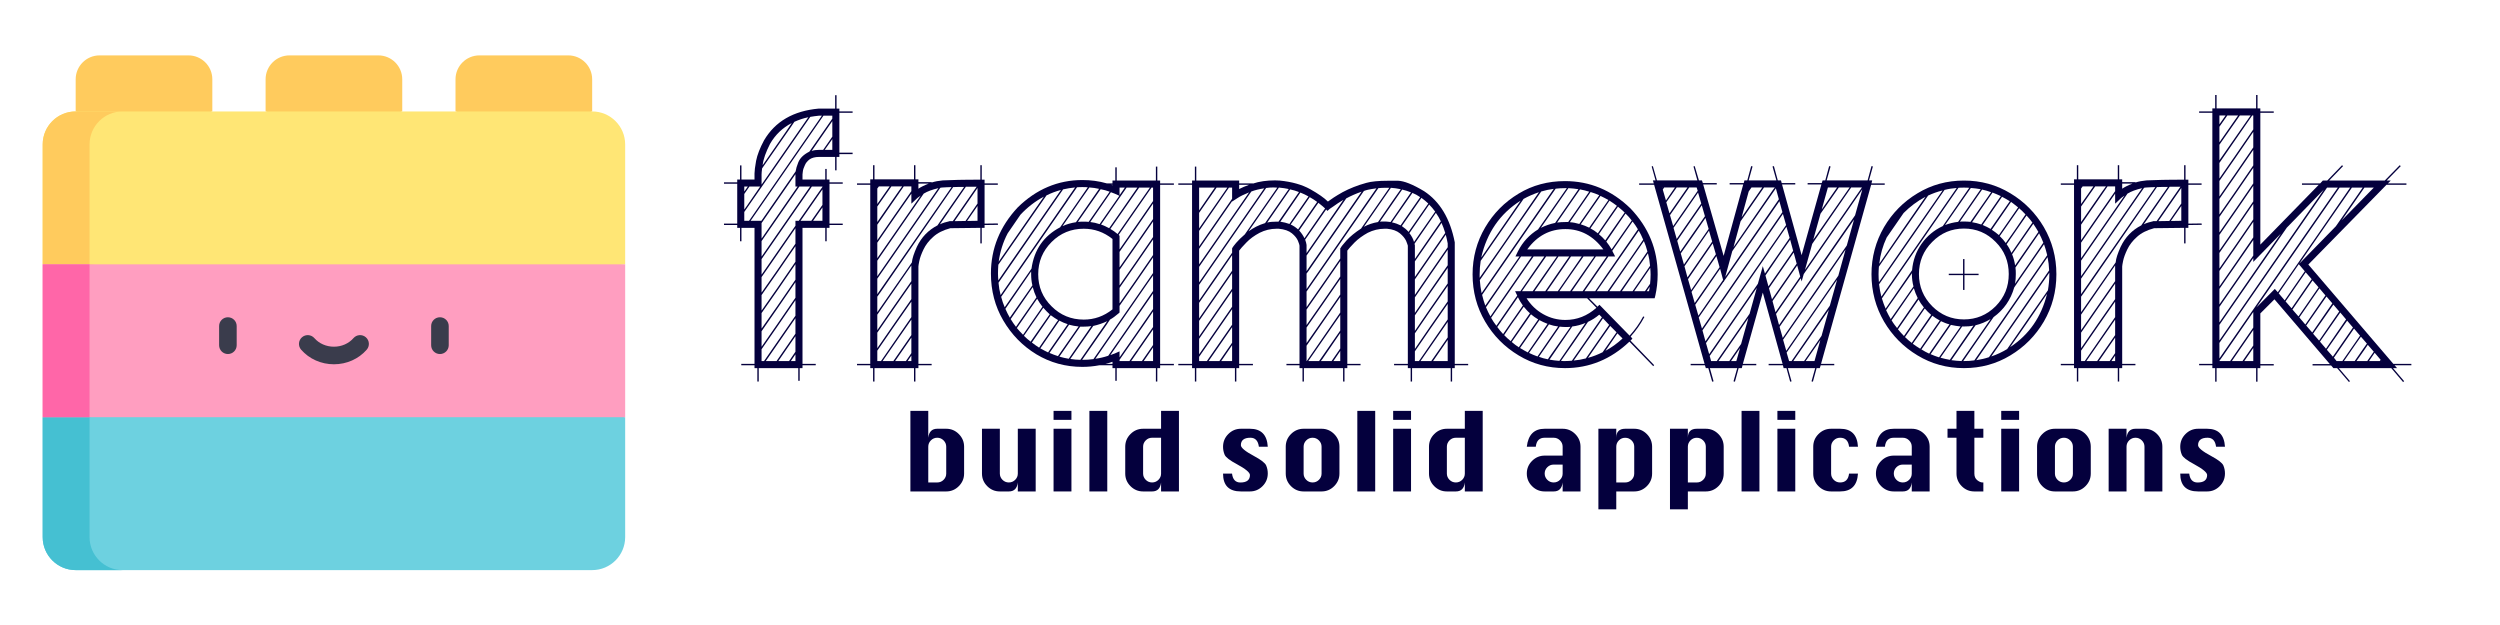 <?xml version="1.0" encoding="UTF-8" standalone="no"?>
<!DOCTYPE svg PUBLIC "-//W3C//DTD SVG 1.1//EN" "http://www.w3.org/Graphics/SVG/1.1/DTD/svg11.dtd">
<svg width="100%" height="100%" viewBox="0 0 512 128" version="1.1" xmlns="http://www.w3.org/2000/svg" xmlns:xlink="http://www.w3.org/1999/xlink" xml:space="preserve" xmlns:serif="http://www.serif.com/" style="fill-rule:evenodd;clip-rule:evenodd;stroke-linejoin:round;stroke-miterlimit:2;">
    <g transform="matrix(0.233,0,0,0.233,68.387,64)">
        <g transform="matrix(1,0,0,1,-256,-256)">
            <clipPath id="_clip1">
                <rect x="0" y="0" width="512" height="512"/>
            </clipPath>
            <g clip-path="url(#_clip1)">
                <g>
                    <path d="M128.094,30L50.047,30C38.43,30 29.012,39.418 29.012,51.035L29.012,79.273L89.07,98.859L149.125,79.273L149.125,51.035C149.129,39.418 139.711,30 128.094,30Z" style="fill:rgb(255,203,93);fill-rule:nonzero;"/>
                    <path d="M383.906,30L461.953,30C473.57,30 482.988,39.418 482.988,51.035L482.988,79.273L422.93,98.859L362.871,79.27L362.871,51.035C362.871,39.418 372.289,30 383.906,30Z" style="fill:rgb(255,203,93);fill-rule:nonzero;"/>
                    <path d="M295.023,30L216.977,30C205.359,30 195.941,39.418 195.941,51.035L195.941,79.273L256,98.859L316.055,79.27L316.055,51.035C316.055,39.418 306.641,30 295.023,30Z" style="fill:rgb(255,203,93);fill-rule:nonzero;"/>
                </g>
                <path d="M482.988,79.27L29.012,79.27C12.988,79.27 -0,92.262 -0,108.285L-0,213.656L256,249.195L512,213.656L512,108.285C512,92.262 499.012,79.27 482.988,79.27Z" style="fill:rgb(255,230,117);fill-rule:nonzero;"/>
                <path d="M41.207,213.656L41.207,108.285C41.207,92.262 54.195,79.27 70.219,79.27L29.012,79.27C12.988,79.27 0,92.262 0,108.285L0,213.656L256,249.195L276.605,246.336L41.207,213.656Z" style="fill:rgb(255,203,93);fill-rule:nonzero;"/>
                <path d="M256,318.055L0,348.043L0,453.414C0,469.437 12.988,482.43 29.012,482.43L482.988,482.43C499.012,482.43 512,469.437 512,453.414L512,348.043L256,318.055Z" style="fill:rgb(109,209,224);fill-rule:nonzero;"/>
                <path d="M41.207,453.414L41.207,348.043L276.605,320.469L256,318.055L-0,348.043L-0,453.414C-0,469.437 12.988,482.43 29.012,482.43L70.219,482.43C54.195,482.43 41.207,469.437 41.207,453.414Z" style="fill:rgb(69,192,210);fill-rule:nonzero;"/>
                <rect x="0" y="213.656" width="512" height="134.387" style="fill:rgb(255,158,192);fill-rule:nonzero;"/>
                <rect x="0" y="213.656" width="41.207" height="134.387" style="fill:rgb(255,102,168);fill-rule:nonzero;"/>
                <path d="M162.809,292.508C158.543,292.508 155.082,289.047 155.082,284.781L155.082,267.914C155.082,263.648 158.543,260.188 162.809,260.188C167.078,260.188 170.535,263.648 170.535,267.914L170.535,284.781C170.535,289.047 167.078,292.508 162.809,292.508Z" style="fill:rgb(58,60,76);fill-rule:nonzero;"/>
                <path d="M349.191,292.508C344.922,292.508 341.465,289.047 341.465,284.781L341.465,267.914C341.465,263.648 344.922,260.188 349.191,260.188C353.457,260.188 356.918,263.648 356.918,267.914L356.918,284.781C356.918,289.047 353.457,292.508 349.191,292.508Z" style="fill:rgb(58,60,76);fill-rule:nonzero;"/>
                <path d="M256,301.512C244.809,301.512 234.301,296.84 227.184,288.691C224.371,285.48 224.699,280.598 227.914,277.789C231.129,274.98 236.004,275.309 238.816,278.523C243,283.309 249.266,286.059 256,286.059C262.734,286.059 268.996,283.313 273.184,278.523C275.992,275.309 280.875,274.98 284.086,277.789C287.301,280.598 287.629,285.48 284.816,288.691C277.699,296.84 267.195,301.512 256,301.512Z" style="fill:rgb(58,60,76);fill-rule:nonzero;"/>
            </g>
        </g>
    </g>
    <g transform="matrix(1,0,0,1,-14.07,29.669)">
        <path d="M188.684,-6.564L188.684,-6.853L185.974,-6.853L185.974,-7.431L185.396,-7.431L185.396,-10.177L185.107,-10.177L185.107,-7.431L181.746,-7.431C176.543,-6.961 172.821,-4.793 170.545,-0.927C169.714,0.627 169.172,2 168.919,3.265C168.702,4.493 168.594,5.36 168.594,5.866L168.594,7.095L165.92,7.095L165.92,4.204L165.631,4.204L165.631,7.095L165.053,7.095L165.053,7.673L162.343,7.673L162.343,7.962L165.053,7.962L165.053,16.128L162.343,16.128L162.343,16.417L165.053,16.417L165.053,16.995L165.631,16.995L165.631,19.741L165.92,19.741L165.92,16.995L168.594,16.995L168.594,44.853L165.884,44.853L165.884,45.142L168.594,45.142L168.594,45.721L169.172,45.721L169.172,48.467L169.461,48.467L169.461,45.721L177.555,45.721L177.555,48.322L177.844,48.322L177.844,45.721L178.422,45.721L178.422,45.142L181.132,45.142L181.132,44.853L178.422,44.853L178.422,16.995L183.083,16.995L183.083,19.741L183.372,19.741L183.372,16.995L183.95,16.995L183.95,16.417L186.66,16.417L186.66,16.128L183.95,16.128L183.95,7.962L186.66,7.962L186.66,7.673L183.95,7.673L183.95,7.095L183.372,7.095L183.372,4.927L183.083,4.927L183.083,7.095L178.422,7.095L178.422,6.047C178.422,6.011 178.458,5.794 178.494,5.433C178.53,5.071 178.675,4.674 178.892,4.204C179.072,3.734 179.398,3.337 179.867,2.975C180.337,2.65 180.987,2.47 181.818,2.47L185.107,2.47L185.107,5.216L185.396,5.216L185.396,2.47L185.974,2.47L185.974,1.892L188.684,1.892L188.684,1.602L185.974,1.602L185.974,-6.564L188.684,-6.564ZM171.774,-0.204C172.858,-2.083 174.339,-3.492 176.218,-4.468L175.025,-2.697L170.256,4.168C170.4,2.903 170.942,1.422 171.774,-0.204ZM170.039,6.047C170.039,5.794 170.075,5.396 170.148,4.818L175.857,-3.384L176.76,-4.721C177.627,-5.118 178.566,-5.443 179.614,-5.66L170.039,8.142L170.039,6.047ZM166.498,8.54L167.221,8.54L166.968,8.901L166.498,9.552L166.498,8.54ZM166.498,10.058L167.546,8.54L169.75,8.54L166.968,12.587L166.498,13.237L166.498,10.058ZM166.498,15.55L166.498,13.743L180.012,-5.733C180.59,-5.841 181.204,-5.913 181.855,-5.985L182.397,-5.985L167.474,15.55L166.498,15.55ZM176.977,44.275L176.037,44.275L176.977,42.902L176.977,44.275ZM176.977,42.36L175.676,44.275L173.472,44.275L176.977,39.181L176.977,42.36ZM176.977,38.675L173.11,44.275L170.906,44.275L176.977,35.495L176.977,38.675ZM176.977,34.989L170.545,44.275L170.039,44.275L170.039,41.854L173.327,37.121L176.977,31.809L176.977,34.989ZM176.977,31.304L173.327,36.615L170.039,41.349L170.039,38.169L173.327,33.435L176.977,28.124L176.977,31.304ZM176.977,27.618L173.327,32.93L170.039,37.627L170.039,34.447L173.327,29.75L176.977,24.438L176.977,27.618ZM176.977,23.933L173.327,29.244L170.039,33.941L170.039,30.762L173.327,26.064L176.977,20.753L176.977,23.933ZM176.977,20.247L173.327,25.559L170.039,30.256L170.039,27.076L170.979,25.739L176.977,17.067L176.977,20.247ZM182.505,15.55L180.59,15.55L182.505,12.804L182.505,15.55ZM182.505,12.298L180.229,15.55L178.025,15.55L182.505,9.118L182.505,12.298ZM182.505,8.54L182.505,8.612L177.663,15.55L176.977,15.55L176.977,16.561L170.075,26.534L170.039,26.57L170.039,23.391L180.337,8.54L182.505,8.54ZM179.976,8.54L170.039,22.885L170.039,19.705L177.772,8.54L179.976,8.54ZM177.41,8.54L170.039,19.199L170.039,16.019L176.977,6.011L176.977,8.54L177.41,8.54ZM184.528,1.024L182.975,1.024L184.528,-1.18L184.528,1.024ZM184.528,-1.686L182.65,1.024L181.818,1.024C181.24,1.024 180.734,1.097 180.301,1.241L184.528,-4.865L184.528,-1.686ZM184.528,-5.371L179.831,1.386C178.675,1.964 177.916,2.686 177.555,3.59C177.266,4.312 177.085,4.927 177.013,5.433L170.003,15.55L167.799,15.55L182.722,-5.985L184.528,-5.985L184.528,-5.371Z" style="fill:rgb(4,0,61);fill-rule:nonzero;"/>
        <path d="M218.421,16.092L215.711,16.128L215.711,8.179L218.421,8.179L218.421,7.89L215.711,7.89L215.711,7.131L215.133,7.131L215.133,4.168L214.844,4.168L214.844,7.131C213.362,7.131 211.845,7.131 210.363,7.167C208.846,7.203 207.762,7.239 207.148,7.275C206.316,7.348 205.558,7.492 204.871,7.709L204.871,7.637L202.161,7.637L202.161,7.059L201.547,7.059L201.547,4.168L201.258,4.168L201.258,7.059L193.164,7.059L193.164,4.168L192.875,4.168L192.875,7.059L192.297,7.059L192.297,7.89L189.587,7.89L189.587,8.179L192.297,8.179L192.297,44.853L189.587,44.853L189.587,45.142L192.297,45.142L192.297,45.721L192.875,45.721L192.875,48.467L193.164,48.467L193.164,45.721L201.258,45.721L201.258,48.467L201.547,48.467L201.547,45.721L202.161,45.721L202.161,45.142L204.871,45.142L204.871,44.853L202.161,44.853L202.161,24.908C202.161,24.727 202.233,24.366 202.342,23.788C202.486,23.101 202.775,22.307 203.209,21.403C203.643,20.5 204.293,19.633 205.196,18.838C206.064,18.043 207.22,17.465 208.701,17.067L214.844,16.995L214.844,20.175L215.133,20.175L215.133,16.995L215.711,16.995L215.711,16.417L218.457,16.381L218.421,16.092ZM202.161,7.926L204.293,7.926C203.426,8.251 202.703,8.612 202.161,8.974L202.161,7.926ZM193.742,8.937L194.067,8.504L196.272,8.504L193.742,12.117L193.742,8.937ZM193.742,12.623L196.633,8.504L198.837,8.504L198.15,9.443L193.742,15.803L193.742,12.623ZM193.742,16.345L199.162,8.504L200.716,8.504L200.716,9.479L197.211,14.502L193.742,19.524L193.742,16.345ZM193.742,20.03L197.211,15.008L200.716,9.985L200.716,12.045L201.908,10.925C201.944,10.889 202.161,10.708 202.631,10.383L193.742,23.21L193.742,20.03ZM193.742,23.716L203.245,9.985C204.004,9.516 205.016,9.154 206.244,8.865L194.682,25.559L193.742,26.895L193.742,23.716ZM193.742,27.401L196.055,24.077L206.642,8.793C206.822,8.757 207.039,8.721 207.256,8.721C207.617,8.684 208.159,8.684 208.954,8.648L194.14,30.003L193.742,30.581L193.742,27.401ZM200.716,44.275L199.957,44.275L200.716,43.155L200.716,44.275ZM200.716,42.649L200.499,42.975L199.596,44.275L197.392,44.275L200.716,39.47L200.716,42.649ZM200.716,38.964L197.03,44.275L194.826,44.275L200.716,35.784L200.716,38.964ZM200.716,35.278L194.501,44.275L193.742,44.275L193.742,42.143L197.211,37.121L200.716,32.099L200.716,35.278ZM200.716,31.593L197.211,36.615L193.742,41.638L193.742,38.458L197.211,33.435L200.716,28.413L200.716,31.593ZM200.716,24.691L200.716,27.907L197.211,32.93L193.742,37.952L193.742,34.772L200.716,24.691ZM201.836,20.897C201.258,22.198 200.897,23.246 200.824,24.077L193.742,34.267L193.742,31.087L194.465,30.075L209.279,8.648C209.966,8.612 210.725,8.612 211.52,8.612L208.304,13.237L206.064,16.489C204.185,17.465 202.775,18.91 201.836,20.897ZM208.521,15.622L208.448,15.658C207.798,15.803 207.148,15.983 206.569,16.272L211.881,8.576L214.085,8.576L211.628,12.117L209.207,15.622L208.521,15.622ZM214.266,15.55L212.134,15.586L214.266,12.515L214.266,15.55ZM214.266,12.009L213.543,13.057L211.809,15.586L209.568,15.622L214.266,8.829L214.266,12.009Z" style="fill:rgb(4,0,61);fill-rule:nonzero;"/>
        <path d="M254.482,8.179L254.482,7.89L251.663,7.89L251.663,7.311L251.085,7.311L251.085,4.457L250.796,4.457L250.796,7.311L242.775,7.311L242.775,4.601L242.485,4.601L242.485,7.311L241.907,7.311L241.907,7.89L240.751,7.89C239.125,7.42 237.463,7.203 235.729,7.203C230.742,7.203 226.298,9.082 222.504,12.804C218.855,16.706 217.012,21.223 217.012,26.353C217.012,29.858 217.843,33.074 219.541,35.965C221.239,38.855 223.48,41.168 226.334,42.902C229.152,44.6 232.296,45.468 235.729,45.468C236.885,45.468 238.041,45.359 239.197,45.142L241.907,45.142L241.907,45.721L242.485,45.721L242.485,48.322L242.775,48.322L242.775,45.721L250.796,45.721L250.796,48.467L251.085,48.467L251.085,45.721L251.663,45.721L251.663,45.142L254.482,45.142L254.482,44.853L251.663,44.853L251.663,8.179L254.482,8.179ZM249.567,8.757L242.955,18.26C242.485,17.862 242.016,17.537 241.474,17.212L247.363,8.757L249.567,8.757ZM241.907,19.271L241.907,33.688C240.137,35.098 238.186,35.784 236.018,35.784C233.452,35.784 231.248,34.881 229.441,33.074C227.599,31.267 226.695,29.063 226.695,26.498C226.695,23.933 227.599,21.728 229.441,19.886C231.248,18.079 233.452,17.176 236.018,17.176C238.186,17.176 240.137,17.862 241.907,19.271ZM244.798,8.757L247.002,8.757L242.594,15.116L241.221,17.067C240.715,16.778 240.137,16.525 239.559,16.309L244.726,8.865L244.798,8.757ZM243.353,8.757L244.437,8.757L243.353,10.31L243.353,8.757ZM241.907,8.179L241.907,8.287C241.835,8.251 241.763,8.215 241.654,8.179L241.907,8.179ZM242.341,9.985L243.316,10.419L239.27,16.236C238.655,16.019 238.005,15.875 237.355,15.803L241.582,9.696C241.835,9.805 242.088,9.877 242.341,9.985ZM241.329,9.588L237.029,15.767C236.704,15.73 236.379,15.73 236.018,15.73C235.62,15.73 235.223,15.73 234.825,15.767L236.56,13.273L239.486,9.082C240.101,9.19 240.715,9.371 241.329,9.588ZM239.161,9.01L234.428,15.839C233.488,15.983 232.549,16.236 231.682,16.634L235.223,11.503L237.174,8.721C237.86,8.757 238.511,8.865 239.161,9.01ZM220.444,18.115L223.046,14.321C224.455,12.804 226.045,11.575 227.852,10.6L218.602,23.933C218.891,21.837 219.505,19.886 220.444,18.115ZM218.457,26.353C218.457,25.739 218.493,25.125 218.529,24.547L228.394,10.347C229.333,9.877 230.309,9.516 231.357,9.226L220.589,24.764L218.529,27.763C218.493,27.293 218.457,26.823 218.457,26.353ZM218.566,28.232L231.79,9.118C232.585,8.937 233.416,8.793 234.247,8.721L218.999,30.762C218.782,29.931 218.638,29.1 218.566,28.232ZM219.108,31.123L234.645,8.684C235.006,8.648 235.367,8.648 235.729,8.648C236.126,8.648 236.487,8.648 236.849,8.684L231.176,16.887C227.816,18.657 225.864,21.475 225.322,25.342L219.83,33.255C219.541,32.568 219.288,31.846 219.108,31.123ZM219.975,33.58L225.25,25.92L225.25,26.498C225.25,27.293 225.322,28.016 225.503,28.774L220.878,35.387C220.553,34.809 220.228,34.194 219.975,33.58ZM221.059,35.676L225.575,29.136C225.756,29.858 226.009,30.545 226.334,31.231L222.938,36.109L222.143,37.266C221.745,36.76 221.384,36.218 221.059,35.676ZM222.323,37.518L224.491,34.375L226.479,31.52C226.804,32.099 227.165,32.641 227.563,33.146L226.009,35.387L223.588,38.892C223.154,38.458 222.721,37.988 222.323,37.518ZM223.769,39.108L227.743,33.363C228.141,33.833 228.574,34.267 229.044,34.7L225.142,40.301C224.672,39.939 224.202,39.542 223.769,39.108ZM225.395,40.481L229.261,34.881C229.731,35.242 230.236,35.567 230.778,35.892L230.453,36.326L226.876,41.529C226.37,41.204 225.864,40.843 225.395,40.481ZM227.129,41.674L231.031,36.001C231.573,36.29 232.151,36.543 232.73,36.724L228.719,42.505C228.177,42.252 227.635,41.963 227.129,41.674ZM229.008,42.613L233.019,36.832C233.669,37.013 234.283,37.121 234.97,37.193L233.235,39.686L230.742,43.264C230.164,43.083 229.586,42.866 229.008,42.613ZM231.031,43.372L235.295,37.229L236.018,37.229C236.56,37.229 237.066,37.193 237.571,37.121L232.946,43.806C232.296,43.697 231.682,43.553 231.031,43.372ZM233.272,43.842L237.969,37.085C238.944,36.868 239.92,36.543 240.823,36.109L235.331,44.022C234.645,44.022 233.958,43.95 233.272,43.842ZM241.907,44.853L240.462,44.853C240.968,44.745 241.438,44.6 241.907,44.42L241.907,44.853ZM250.218,44.275L248.303,44.275L250.218,41.493L250.218,44.275ZM250.218,40.987L247.941,44.275L245.737,44.275L250.218,37.808L250.218,40.987ZM250.218,37.302L245.376,44.275L243.353,44.275L243.353,44.022L248.736,36.29L250.218,34.122L250.218,37.302ZM250.218,33.616L246.605,38.855L243.353,43.517L243.353,42.288L242.377,42.722C242.088,42.83 241.763,42.938 241.474,43.047L250.218,30.436L250.218,33.616ZM250.218,29.931L250.182,29.967L241.04,43.191C240.173,43.48 239.27,43.697 238.402,43.806L249.242,28.124L250.218,26.751L250.218,29.931ZM250.218,26.245L238.005,43.878C237.246,43.986 236.487,44.022 235.729,44.022L235.692,44.022L240.679,36.868L241.401,35.784C241.98,35.459 242.558,35.025 243.1,34.556L243.353,34.339L243.353,32.966L246.605,28.305L250.218,23.065L250.218,26.245ZM250.218,22.559L246.605,27.799L243.353,32.46L243.353,29.28L246.605,24.619L250.218,19.38L250.218,22.559ZM250.218,18.874L246.605,24.113L243.353,28.774L243.353,25.595L246.605,20.934L250.218,15.694L250.218,18.874ZM250.218,15.188L246.605,20.428L243.353,25.089L243.353,21.909L246.605,17.248L250.218,12.009L250.218,15.188ZM250.218,11.503L246.605,16.742L243.353,21.403L243.353,18.621L243.172,18.44L249.893,8.757L250.218,8.757L250.218,11.503Z" style="fill:rgb(4,0,61);fill-rule:nonzero;"/>
        <path d="M312.005,44.853L312.005,19.958C311.066,15.116 308.97,11.611 305.718,9.479C303.369,8.07 301.599,7.384 300.406,7.348L298.383,7.348C296.396,7.348 294.914,7.492 293.902,7.781C292.06,8.287 290.434,8.937 289.025,9.696C287.615,10.491 286.64,11.142 286.025,11.611C285.267,10.852 284.074,10.021 282.412,9.082C280.714,8.142 278.654,7.564 276.161,7.311C275.836,7.311 275.511,7.275 275.186,7.275C273.487,7.275 271.97,7.492 270.669,7.926L270.669,7.89L267.851,7.89L267.851,7.311L259.07,7.311L259.07,4.457L258.781,4.457L258.781,7.311L258.203,7.311L258.203,7.89L255.385,7.89L255.385,8.179L258.203,8.179L258.203,44.853L255.385,44.853L255.385,45.142L258.203,45.142L258.203,45.721L258.781,45.721L258.781,48.467L259.07,48.467L259.07,45.721L266.983,45.721L266.983,48.467L267.273,48.467L267.273,45.721L267.851,45.721L267.851,45.142L270.669,45.142L270.669,44.853L267.851,44.853L267.851,21.656C268.104,21.331 268.573,20.753 269.332,19.994C270.055,19.235 270.958,18.585 272.042,18.007C273.126,17.465 274.282,17.176 275.511,17.176L275.944,17.176C277.137,17.284 278.04,17.609 278.654,18.115C279.269,18.621 279.666,19.127 279.883,19.633C280.1,20.175 280.208,20.5 280.208,20.644L280.208,44.853L277.534,44.853L277.534,45.142L280.208,45.142L280.208,45.721L280.822,45.721L280.822,48.467L281.111,48.467L281.111,45.721L289.133,45.721L289.133,48.467L289.422,48.467L289.422,45.721L290,45.721L290,45.142L292.71,45.142L292.71,44.853L290,44.853L290,21.656C290.253,21.331 290.723,20.753 291.482,19.994C292.24,19.235 293.144,18.585 294.191,18.007C295.275,17.465 296.432,17.176 297.66,17.176L298.13,17.176C299.286,17.284 300.153,17.609 300.768,18.115C301.382,18.621 301.779,19.127 302.032,19.633C302.249,20.175 302.358,20.5 302.394,20.644L302.394,44.853L299.575,44.853L299.575,45.142L302.394,45.142L302.394,45.721L302.972,45.721L302.972,48.467L303.261,48.467L303.261,45.721L311.174,45.721L311.174,48.467L311.463,48.467L311.463,45.721L312.005,45.721L312.005,45.142L314.751,45.142L314.751,44.853L312.005,44.853ZM310.054,18.043L303.839,27.04L303.839,23.86L309.295,15.983C309.584,16.634 309.837,17.32 310.054,18.043ZM294.228,9.19C294.661,9.082 295.239,9.01 295.962,8.901L281.653,29.533L281.653,26.353L282.015,25.884L293.397,9.443C293.65,9.335 293.939,9.263 294.228,9.19ZM292.927,9.588L281.69,25.811L281.653,25.848L281.653,22.668L289.783,10.961C290.723,10.455 291.771,9.985 292.927,9.588ZM267.851,8.179L269.874,8.179C269.079,8.468 268.393,8.757 267.851,9.046L267.851,8.179ZM259.649,8.757L262.864,8.757L262.431,9.371L259.649,13.418L259.649,8.757ZM259.649,13.924L263.226,8.757L265.43,8.757L259.649,17.103L259.649,13.924ZM259.649,17.609L265.755,8.757L266.405,8.757L266.405,11.033L262.828,16.2L259.649,20.789L259.649,17.609ZM259.649,21.295L266.405,11.539L266.405,11.611L267.525,10.889C267.995,10.563 268.79,10.166 269.874,9.732L259.649,24.475L259.649,21.295ZM259.649,24.98L270.344,9.552C271.103,9.263 272.006,9.046 272.982,8.901L259.649,28.16L259.649,24.98ZM266.405,44.203L266.369,44.275L264.165,44.275L264.201,44.239L266.405,41.023L266.405,44.203ZM266.405,40.517L263.804,44.275L261.6,44.275L266.405,37.338L266.405,40.517ZM266.405,36.832L261.238,44.275L259.649,44.275L259.649,43.408L262.828,38.819L266.405,33.652L266.405,36.832ZM266.405,33.146L262.828,38.313L259.649,42.902L259.649,39.723L262.828,35.134L266.405,29.967L266.405,33.146ZM266.405,29.461L262.828,34.628L259.649,39.217L259.649,36.037L262.828,31.448L266.405,26.281L266.405,29.461ZM266.405,25.775L262.828,30.942L259.649,35.531L259.649,32.351L263.117,27.365L266.405,22.596L266.405,25.775ZM269.007,18.332C268.248,18.982 267.67,19.56 267.236,20.066C266.803,20.608 266.55,20.897 266.514,21.006L266.405,21.186L266.405,22.09L259.649,31.846L259.649,28.666L262.72,24.222L273.379,8.829C273.849,8.757 274.355,8.721 274.86,8.721C275.113,8.721 275.402,8.757 275.655,8.757L269.007,18.332ZM269.766,17.718L270.741,16.309L275.981,8.757L276.089,8.757C276.739,8.829 277.39,8.901 278.004,9.046L273.162,16.019C271.861,16.417 270.741,16.995 269.766,17.718ZM275.908,15.73L275.366,15.73C274.752,15.73 274.174,15.767 273.596,15.911L278.293,9.118C278.943,9.263 279.558,9.443 280.1,9.66L275.908,15.73ZM278.149,16.2C277.57,15.983 276.956,15.839 276.27,15.73L276.414,15.55L280.389,9.768C281.003,10.021 281.545,10.274 282.051,10.563L278.365,15.875L278.149,16.2ZM278.401,16.309L279.955,14.104L282.304,10.708C282.882,11.033 283.388,11.358 283.821,11.684L279.919,17.32C279.485,16.923 279.016,16.598 278.401,16.309ZM280.136,17.537L283.46,12.731L284.074,11.864C284.761,12.406 285.231,12.804 285.447,13.02L281.22,19.127C280.967,18.585 280.606,18.043 280.136,17.537ZM281.364,19.416L285.664,13.237L285.917,13.526L286.423,13.093C286.459,13.093 286.712,12.876 287.218,12.551C287.688,12.189 288.374,11.756 289.205,11.25L281.653,22.162L281.653,20.5C281.617,20.175 281.509,19.813 281.364,19.416ZM288.555,44.275L287.146,44.275L288.555,42.216L288.555,44.275ZM288.555,41.71L286.784,44.275L284.58,44.275L284.833,43.95L288.555,38.53L288.555,41.71ZM288.555,38.024L284.219,44.275L282.015,44.275L288.555,34.845L288.555,38.024ZM288.555,34.339L281.69,44.275L281.653,44.275L281.653,41.132L284.905,36.434L288.555,31.159L288.555,34.339ZM288.555,30.653L284.905,35.929L281.653,40.59L281.653,37.41L284.905,32.749L288.555,27.474L288.555,30.653ZM288.555,26.968L284.905,32.243L281.653,36.904L281.653,33.725L284.905,29.063L288.555,23.788L288.555,26.968ZM288.699,21.006L288.555,21.186L288.555,23.282L284.905,28.558L281.653,33.219L281.653,30.039L296.359,8.865C296.865,8.793 297.407,8.793 297.985,8.793L298.6,8.793L292.818,17.14C291.554,17.971 290.578,18.766 289.856,19.56C289.133,20.392 288.735,20.861 288.699,21.006ZM293.397,16.778L298.925,8.793C299.575,8.829 300.262,8.937 300.948,9.082L299.322,11.394L296.287,15.803C295.239,15.983 294.264,16.309 293.397,16.778ZM298.238,15.73C297.985,15.694 297.696,15.694 297.443,15.694C297.191,15.694 296.938,15.694 296.685,15.73L301.237,9.154C301.852,9.299 302.43,9.479 303.044,9.732L302.141,11.033L298.853,15.803C298.672,15.767 298.455,15.767 298.238,15.73ZM300.912,16.489C300.406,16.236 299.828,16.019 299.142,15.875L299.864,14.827L303.333,9.841C303.875,10.058 304.417,10.347 304.923,10.708L302.032,14.863L300.912,16.489ZM301.165,16.634L305.176,10.852C305.682,11.214 306.115,11.575 306.585,12.009L302.538,17.826C302.177,17.392 301.707,16.995 301.165,16.634ZM302.719,18.079L306.766,12.225C307.199,12.659 307.597,13.129 307.994,13.671L303.658,19.886C303.514,19.308 303.189,18.693 302.719,18.079ZM303.767,20.247L308.139,13.924C308.536,14.466 308.861,15.044 309.15,15.658L303.839,23.354L303.839,20.536L303.803,20.5C303.803,20.428 303.803,20.319 303.767,20.247ZM310.56,44.275L307.561,44.275L310.56,39.939L310.56,44.275ZM310.56,39.434L307.199,44.275L304.995,44.275L310.56,36.254L310.56,39.434ZM310.56,35.748L304.67,44.275L303.839,44.275L303.839,42.288L306.983,37.699L310.56,32.568L310.56,35.748ZM310.56,32.062L306.983,37.193L303.839,41.782L303.839,38.602L306.983,34.014L310.56,28.883L310.56,32.062ZM310.56,28.377L306.983,33.508L303.839,38.097L303.839,34.917L306.983,30.328L310.56,25.197L310.56,28.377ZM310.56,24.655L306.983,29.822L303.839,34.411L303.839,31.231L306.983,26.642L310.56,21.475L310.56,24.655ZM310.56,20.97L306.983,26.137L303.839,30.725L303.839,27.546L310.162,18.404C310.307,18.982 310.451,19.56 310.56,20.175L310.56,20.97Z" style="fill:rgb(4,0,61);fill-rule:nonzero;"/>
        <path d="M347.993,13.02C344.127,9.263 339.647,7.42 334.588,7.42C331.119,7.42 327.94,8.251 325.085,9.985C322.194,11.72 319.918,14.032 318.22,16.923C316.522,19.813 315.654,23.029 315.654,26.534C315.654,30.075 316.522,33.291 318.22,36.182C319.918,39.072 322.194,41.385 325.085,43.119C327.94,44.853 331.119,45.721 334.588,45.721C339.574,45.721 343.983,43.914 347.776,40.301L352.654,45.323L352.835,45.106L347.993,40.084L348.391,39.686L348.029,39.253C349.113,38.06 350.053,36.724 350.848,35.242L350.595,35.134C349.836,36.579 348.897,37.88 347.813,39.072L341.634,32.749L341.236,33.146L339.502,31.412L352.943,31.412L353.088,30.834C353.377,29.533 353.558,28.088 353.558,26.534C353.558,21.439 351.715,16.923 347.993,13.02ZM348.246,15.477L344.127,21.403C343.802,20.825 343.441,20.319 343.043,19.813L346.982,14.068C347.451,14.502 347.849,14.972 348.246,15.477ZM332.926,22.849L330.252,26.679L327.976,29.967L325.772,29.967L330.722,22.849L332.926,22.849ZM326.856,21.403C328.879,18.621 331.481,17.248 334.66,17.248C337.768,17.248 340.369,18.621 342.429,21.403L326.856,21.403ZM330.613,26.679L333.251,22.849L335.455,22.849L330.541,29.967L328.337,29.967L330.613,26.679ZM333.179,26.679L335.816,22.849L338.021,22.849L335.383,26.679L333.107,29.967L330.902,29.967L333.179,26.679ZM335.708,26.679L338.382,22.849L340.586,22.849L335.636,29.967L333.432,29.967L335.708,26.679ZM338.274,26.679L340.911,22.849L343.115,22.849L338.201,29.967L335.997,29.967L338.274,26.679ZM346.801,13.851L342.826,19.56C342.429,19.091 341.995,18.693 341.525,18.296L342.79,16.453L345.428,12.659C345.898,13.02 346.367,13.454 346.801,13.851ZM345.211,12.478L343.766,14.538L341.309,18.115C340.839,17.718 340.333,17.392 339.791,17.103L343.693,11.431C344.235,11.756 344.705,12.117 345.211,12.478ZM343.477,11.286L339.538,16.959C338.996,16.706 338.418,16.453 337.804,16.272L341.851,10.455C342.393,10.708 342.935,10.997 343.477,11.286ZM341.598,10.31L337.515,16.2C336.9,16.019 336.25,15.875 335.564,15.839L339.827,9.66C340.441,9.841 341.02,10.058 341.598,10.31ZM339.538,9.588L336.575,13.888L335.238,15.803L334.66,15.803C334.082,15.803 333.504,15.839 332.962,15.911L337.659,9.118C338.31,9.226 338.924,9.407 339.538,9.588ZM337.334,9.082L334.769,12.804L332.565,15.983C331.517,16.2 330.577,16.525 329.638,16.995L335.275,8.865C335.997,8.901 336.684,8.974 337.334,9.082ZM325.483,11.431L317.642,22.776L317.425,23.065C318.581,18.007 321.255,14.104 325.483,11.431ZM317.1,26.534C317.1,25.595 317.172,24.655 317.316,23.752L326.097,11.069C327.072,10.527 328.156,10.058 329.24,9.696L321.689,20.644L317.1,27.221L317.1,26.534ZM317.136,27.69L318.22,26.137L329.71,9.552C330.541,9.299 331.408,9.118 332.275,9.01L317.497,30.364C317.316,29.497 317.208,28.594 317.136,27.69ZM317.606,30.725L321.941,24.475L332.673,8.974C333.287,8.901 333.938,8.865 334.588,8.865L334.949,8.865L329.06,17.32C327.289,18.404 325.916,19.886 324.941,21.801L324.435,22.849L325.266,22.849L318.256,32.93C318.003,32.207 317.786,31.484 317.606,30.725ZM318.4,33.255L325.591,22.849L327.795,22.849L319.304,35.134C318.979,34.519 318.653,33.905 318.4,33.255ZM319.448,35.423L328.156,22.849L330.36,22.849L328.554,25.45L325.446,29.967L324.362,29.967L324.796,30.87L320.532,37.049C320.135,36.543 319.774,36.001 319.448,35.423ZM320.713,37.302L324.941,31.195C325.23,31.809 325.555,32.351 325.952,32.893L322.917,37.266L321.905,38.747C321.472,38.277 321.074,37.808 320.713,37.302ZM322.122,38.964L323.531,36.868L326.133,33.146C326.53,33.616 326.928,34.086 327.398,34.483L323.459,40.192C322.989,39.795 322.52,39.397 322.122,38.964ZM323.676,40.373L326.277,36.651L327.614,34.7C328.084,35.098 328.554,35.423 329.096,35.748L325.121,41.457C324.615,41.132 324.146,40.77 323.676,40.373ZM325.374,41.601L329.349,35.892C329.855,36.182 330.433,36.434 331.011,36.651L326.964,42.505C326.422,42.216 325.88,41.927 325.374,41.601ZM327.217,42.613L331.3,36.76C331.914,36.976 332.528,37.121 333.179,37.193L328.951,43.336C328.373,43.119 327.795,42.902 327.217,42.613ZM331.083,43.914C330.469,43.806 329.818,43.625 329.24,43.408L333.504,37.229C333.901,37.266 334.263,37.302 334.66,37.302C335.022,37.302 335.347,37.302 335.708,37.266L331.336,43.517L331.083,43.914ZM331.408,43.986L332.528,42.36L336.069,37.193C337.009,37.085 337.912,36.832 338.779,36.471L333.432,44.239C332.745,44.203 332.059,44.095 331.408,43.986ZM346.367,39.65C345.283,40.662 344.127,41.493 342.862,42.18L345.319,38.602L346.367,39.65ZM345.139,38.386L342.284,42.469C341.345,42.938 340.333,43.336 339.285,43.625L341.309,40.698L343.838,37.085L345.139,38.386ZM343.621,36.868L338.852,43.733C338.057,43.95 337.226,44.095 336.358,44.167L336.9,43.408L342.357,35.531L343.621,36.868ZM341.598,34.772L342.14,35.314L338.382,40.77L335.997,44.203C335.527,44.239 335.058,44.275 334.588,44.275C334.299,44.275 334.046,44.275 333.757,44.239L336.358,40.517L339.285,36.254C340.116,35.856 340.875,35.387 341.598,34.772ZM341.02,33.363C339.141,35.025 337.045,35.856 334.66,35.856C333.034,35.856 331.517,35.459 330.108,34.664C328.698,33.869 327.578,32.785 326.711,31.412L339.105,31.412L341.02,33.363ZM338.563,29.967L343.477,22.849L344.85,22.849L344.308,21.801L344.272,21.692L348.427,15.694C348.824,16.2 349.186,16.742 349.511,17.284L343.224,26.39L340.767,29.967L338.563,29.967ZM341.092,29.967L349.691,17.573C350.017,18.151 350.342,18.766 350.595,19.416L348.21,22.885L343.296,29.967L341.092,29.967ZM343.657,29.967L350.739,19.705C351.028,20.392 351.281,21.114 351.462,21.837L346.837,28.558L345.861,29.967L343.657,29.967ZM346.223,29.967L351.57,22.198C351.787,23.029 351.932,23.896 352.004,24.764L348.427,29.967L346.223,29.967ZM351.787,29.967L351.317,29.967L351.932,29.063C351.896,29.352 351.859,29.678 351.787,29.967ZM352.004,28.449L350.956,29.967L348.752,29.967L349.33,29.136L352.04,25.197C352.076,25.631 352.112,26.1 352.112,26.534C352.112,27.221 352.076,27.835 352.004,28.449Z" style="fill:rgb(4,0,61);fill-rule:nonzero;"/>
        <path d="M397.351,7.89L397.495,7.275L396.845,7.275L397.64,4.421L397.351,4.349L396.556,7.275L388.173,7.275L388.932,4.565L388.968,4.421L388.679,4.349L387.884,7.275L387.342,7.275L387.161,7.817L384.271,7.817L384.271,8.106L387.089,8.106L383.042,22.596L379.031,8.106L381.741,8.106L381.741,7.817L378.959,7.817L378.815,7.275L378.164,7.275L377.405,4.493L377.369,4.349L377.08,4.421L377.875,7.275L372.202,7.275L372.997,4.421L372.708,4.349L371.913,7.275L371.335,7.275L371.191,7.817L368.3,7.817L368.3,8.106L371.082,8.106L367.071,22.74L362.88,8.106L365.662,8.106L365.662,7.817L362.808,7.817L362.627,7.275L362.013,7.275L361.146,4.349L360.893,4.421L361.688,7.275L353.413,7.275L352.618,4.493L352.582,4.349L352.329,4.421L353.124,7.275L352.582,7.275L352.763,7.89L349.764,7.89L349.764,8.179L352.835,8.179L363.169,44.853L360.315,44.853L360.315,45.142L363.241,45.142L363.422,45.721L363.928,45.721L364.723,48.503L365.012,48.431L364.253,45.721L369.854,45.721L369.131,48.286L369.095,48.431L369.384,48.503L370.143,45.721L370.793,45.721L370.938,45.142L373.756,45.142L373.756,44.853L371.01,44.853L375.093,30.256L379.14,44.853L376.285,44.853L376.285,45.142L379.212,45.142L379.357,45.721L379.935,45.721L380.657,48.358L380.693,48.503L380.983,48.431L380.224,45.721L385.824,45.721L385.066,48.431L385.355,48.503L386.113,45.721L386.764,45.721L386.944,45.142L389.727,45.142L389.727,44.853L387.017,44.853L397.278,8.179L400.061,8.179L400.061,7.89L397.351,7.89ZM388.426,8.721L390.305,8.721L387.161,13.237L388.426,8.721ZM386.908,14.104L390.666,8.721L392.87,8.721L386.041,18.549L385.427,19.416L386.908,14.104ZM385.21,20.283L387.45,17.031L393.195,8.721L395.4,8.721L392.473,12.948L383.729,25.595L385.21,20.283ZM372.202,9.552L372.78,8.721L374.984,8.721L370.757,14.827L372.202,9.552ZM370.54,15.658L375.346,8.721L377.55,8.721L377.189,9.19L369.095,20.934L370.54,15.658ZM368.842,21.765L377.767,8.901L378.381,11.142L367.397,27.04L368.842,21.765ZM354.497,8.793L354.497,8.721L354.569,8.721L354.497,8.793ZM354.606,9.154L354.895,8.721L357.099,8.721L355.653,10.816L355.256,11.394L354.606,9.154ZM355.328,11.756L357.46,8.721L359.664,8.721L355.979,14.032L355.328,11.756ZM356.087,14.393L360.025,8.721L361.543,8.721L361.76,9.407L356.737,16.634L356.087,14.393ZM356.81,16.995L359.014,13.851L361.832,9.768L362.483,12.009L357.46,19.271L356.81,16.995ZM357.568,19.633L360.965,14.719L362.591,12.37L363.241,14.61L358.183,21.873L357.568,19.633ZM358.291,22.234L360.495,19.091L363.35,14.972L364,17.212L358.941,24.511L358.291,22.234ZM359.05,24.872L361.218,21.692L364.072,17.573L364.723,19.813L359.664,27.148L359.05,24.872ZM359.773,27.51L364.831,20.175L365.482,22.415L360.423,29.75L359.773,27.51ZM360.495,30.111L362.699,26.932L365.59,22.776L366.24,25.053L361.146,32.388L360.495,30.111ZM361.254,32.749L363.458,29.569L366.349,25.378L366.963,27.654L361.904,34.989L361.254,32.749ZM361.977,35.35L367.071,28.016L367.108,28.088L367.18,27.871L378.489,11.539L379.104,13.779L362.627,37.627L361.977,35.35ZM363.35,40.228L362.735,37.988L379.212,14.141L379.862,16.417L363.35,40.228ZM369.673,44.275L368.589,44.275L370.432,41.601L369.673,44.275ZM370.649,40.77L368.228,44.275L366.024,44.275L372.13,35.459L370.649,40.77ZM372.383,34.592L365.662,44.275L364.506,44.275L364.217,43.227L373.864,29.28L372.383,34.592ZM375.093,24.836L374.081,28.449L364.108,42.866L363.458,40.59L379.935,16.778L380.585,19.055L375.526,26.353L375.093,24.836ZM375.635,26.751L378.2,22.993L380.693,19.416L381.308,21.692L376.249,28.991L375.635,26.751ZM376.358,29.352L381.416,22.054L382.03,24.33L376.972,31.629L376.358,29.352ZM377.08,31.99L382.139,24.691L382.753,26.968L377.694,34.267L377.08,31.99ZM385.68,44.275L383.873,44.275L386.872,39.975L385.68,44.275ZM387.125,39.108L383.548,44.275L381.344,44.275L381.705,43.733L388.607,33.797L387.125,39.108ZM388.823,32.93L380.983,44.275L380.477,44.275L379.971,42.541L390.305,27.618L388.823,32.93ZM390.558,26.787L379.899,42.18L379.248,39.903L387.342,28.268L392.039,21.439L390.558,26.787ZM392.292,20.608L379.176,39.542L378.525,37.266L393.774,15.297L392.292,20.608ZM393.99,14.43L378.417,36.904L377.803,34.628L382.861,27.329L383.042,27.979L383.476,26.462L395.472,9.118L393.99,14.43Z" style="fill:rgb(4,0,61);fill-rule:nonzero;"/>
        <path d="M416.284,7.311C412.816,7.311 409.636,8.179 406.781,9.913C403.891,11.647 401.614,13.96 399.916,16.85C398.218,19.777 397.351,22.993 397.351,26.498C397.351,30.039 398.218,33.255 399.916,36.182C401.614,39.072 403.891,41.385 406.781,43.119C409.636,44.853 412.816,45.721 416.284,45.721C419.753,45.721 422.933,44.853 425.787,43.119C428.678,41.385 430.954,39.072 432.652,36.182C434.351,33.255 435.218,30.039 435.218,26.498C435.218,22.993 434.351,19.777 432.652,16.85C430.954,13.96 428.678,11.647 425.787,9.913C422.933,8.179 419.753,7.311 416.284,7.311ZM432.544,20.03L430.99,22.307L426.727,28.449C426.871,27.799 426.907,27.148 426.907,26.462C426.907,25.992 426.907,25.559 426.835,25.125L431.677,18.115C432.002,18.729 432.291,19.38 432.544,20.03ZM431.532,17.826L426.763,24.691C426.654,23.896 426.438,23.138 426.149,22.415L430.484,16.164C430.846,16.706 431.207,17.248 431.532,17.826ZM430.304,15.911L426.004,22.126C425.751,21.475 425.426,20.897 425.028,20.355L429.111,14.466C429.545,14.935 429.942,15.405 430.304,15.911ZM425.462,26.462C425.462,29.027 424.595,31.195 422.788,33.038C420.982,34.845 418.814,35.748 416.284,35.748C413.755,35.748 411.587,34.845 409.78,33.038C407.974,31.195 407.07,29.027 407.07,26.462C407.07,23.896 407.974,21.692 409.78,19.886C411.587,18.043 413.755,17.14 416.284,17.14C418.814,17.14 420.982,18.043 422.788,19.886C424.595,21.692 425.462,23.896 425.462,26.462ZM428.895,14.249L426.654,17.537L424.848,20.102C424.486,19.597 424.089,19.127 423.619,18.693L427.594,12.984C428.064,13.382 428.497,13.815 428.895,14.249ZM427.377,12.804L423.439,18.476C422.969,18.079 422.499,17.718 421.993,17.392L425.932,11.684C426.401,12.045 426.907,12.406 427.377,12.804ZM425.679,11.539L422.716,15.803L421.74,17.212C421.234,16.923 420.692,16.634 420.114,16.417L420.187,16.309L424.089,10.636C424.631,10.925 425.173,11.214 425.679,11.539ZM423.836,10.491L419.825,16.309C419.211,16.092 418.597,15.947 417.946,15.839L419.753,13.201L422.138,9.768C422.716,9.985 423.294,10.238 423.836,10.491ZM421.849,9.696L421.126,10.744L417.621,15.767C417.188,15.73 416.754,15.694 416.284,15.694C415.995,15.694 415.742,15.694 415.453,15.73L417.657,12.551L420.006,9.154C420.656,9.299 421.271,9.479 421.849,9.696ZM419.717,9.082L415.092,15.767C414.152,15.875 413.285,16.092 412.418,16.417L417.693,8.829C418.38,8.865 419.066,8.974 419.717,9.082ZM400.458,18.982L403.927,13.96C405.264,12.623 406.745,11.503 408.407,10.636L403.999,16.995L398.941,24.366C399.157,22.451 399.663,20.681 400.458,18.982ZM398.796,26.498C398.796,25.992 398.832,25.486 398.868,24.944L402.409,19.813L408.949,10.383C409.889,9.949 410.864,9.588 411.912,9.335L398.868,28.124C398.832,27.582 398.796,27.076 398.796,26.498ZM398.904,28.558L405.842,18.585L412.31,9.226C413.141,9.01 413.936,8.901 414.803,8.829L399.374,31.087C399.157,30.256 399.013,29.425 398.904,28.558ZM399.483,31.448L415.164,8.793C415.525,8.757 415.923,8.757 416.284,8.757C416.646,8.757 417.007,8.757 417.368,8.793L411.948,16.634C410.178,17.465 408.733,18.657 407.612,20.247C406.492,21.837 405.842,23.643 405.661,25.667L404.433,27.474L400.241,33.544C399.952,32.857 399.699,32.171 399.483,31.448ZM400.35,33.869L401.145,32.713L405.661,26.245L405.661,26.317C405.625,26.353 405.625,26.39 405.625,26.462C405.625,27.329 405.733,28.16 405.95,28.991L401.289,35.676C400.964,35.098 400.639,34.483 400.35,33.869ZM401.47,35.929L404.794,31.123L406.023,29.352C406.239,30.075 406.492,30.725 406.817,31.376L405.697,33.002L402.59,37.518C402.192,37.013 401.795,36.507 401.47,35.929ZM402.771,37.771L406.998,31.665C407.287,32.243 407.649,32.785 408.082,33.291L405.228,37.374L403.999,39.144C403.566,38.711 403.168,38.241 402.771,37.771ZM404.216,39.361L408.263,33.508C408.66,33.977 409.094,34.411 409.564,34.809L405.589,40.554C405.119,40.192 404.65,39.795 404.216,39.361ZM405.806,40.734L406.781,39.361L409.816,34.989C410.286,35.35 410.792,35.676 411.334,35.965L407.323,41.746C406.781,41.421 406.312,41.096 405.806,40.734ZM407.576,41.891L411.587,36.109C412.129,36.362 412.707,36.615 413.321,36.76L409.636,42.071L409.166,42.758C408.624,42.505 408.082,42.216 407.576,41.891ZM409.455,42.866L413.61,36.868C414.261,37.013 414.911,37.121 415.598,37.193L411.19,43.517C410.611,43.336 410.033,43.119 409.455,42.866ZM411.479,43.589L415.923,37.193L416.284,37.193C416.971,37.193 417.621,37.157 418.235,37.013L413.394,44.022C412.743,43.914 412.129,43.769 411.479,43.589ZM413.719,44.095L418.669,36.94C419.753,36.687 420.765,36.254 421.74,35.676L415.778,44.275C415.092,44.239 414.405,44.203 413.719,44.095ZM416.284,44.275L416.14,44.275L422.355,35.278C424.45,33.761 425.859,31.737 426.582,29.208L427.702,27.546L432.689,20.355C432.941,21.078 433.158,21.837 433.339,22.596L418.416,44.131C417.73,44.239 417.007,44.275 416.284,44.275ZM418.814,44.095L433.411,22.993C433.592,23.86 433.7,24.764 433.736,25.703L423.439,40.59L421.415,43.48C420.584,43.769 419.717,43.95 418.814,44.095ZM425.751,41.421L429.292,36.326L433.303,30.509C432.147,35.206 429.653,38.855 425.751,41.421ZM430.448,34.122L425.137,41.818C424.125,42.433 423.041,42.938 421.885,43.336L429.473,32.388L433.773,26.173L433.773,26.498C433.773,27.618 433.664,28.738 433.483,29.786L430.448,34.122ZM419.283,26.39L416.393,26.39L416.393,23.391L416.104,23.391L416.104,26.39L413.177,26.39L413.177,26.679L416.104,26.679L416.104,29.714L416.393,29.714L416.393,26.679L419.283,26.679L419.283,26.39Z" style="fill:rgb(4,0,61);fill-rule:nonzero;"/>
        <path d="M464.955,16.092L462.245,16.128L462.245,8.179L464.955,8.179L464.955,7.89L462.245,7.89L462.245,7.131L461.667,7.131L461.667,4.168L461.378,4.168L461.378,7.131C459.897,7.131 458.379,7.131 456.898,7.167C455.38,7.203 454.296,7.239 453.682,7.275C452.851,7.348 452.092,7.492 451.405,7.709L451.405,7.637L448.695,7.637L448.695,7.059L448.081,7.059L448.081,4.168L447.792,4.168L447.792,7.059L439.698,7.059L439.698,4.168L439.409,4.168L439.409,7.059L438.831,7.059L438.831,7.89L436.121,7.89L436.121,8.179L438.831,8.179L438.831,44.853L436.121,44.853L436.121,45.142L438.831,45.142L438.831,45.721L439.409,45.721L439.409,48.467L439.698,48.467L439.698,45.721L447.792,45.721L447.792,48.467L448.081,48.467L448.081,45.721L448.695,45.721L448.695,45.142L451.405,45.142L451.405,44.853L448.695,44.853L448.695,24.908C448.695,24.727 448.768,24.366 448.876,23.788C449.021,23.101 449.31,22.307 449.743,21.403C450.177,20.5 450.827,19.633 451.731,18.838C452.598,18.043 453.754,17.465 455.235,17.067L461.378,16.995L461.378,20.175L461.667,20.175L461.667,16.995L462.245,16.995L462.245,16.417L464.991,16.381L464.955,16.092ZM448.695,7.926L450.827,7.926C449.96,8.251 449.237,8.612 448.695,8.974L448.695,7.926ZM440.276,8.937L440.602,8.504L442.806,8.504L440.276,12.117L440.276,8.937ZM440.276,12.623L443.167,8.504L445.371,8.504L444.685,9.443L440.276,15.803L440.276,12.623ZM440.276,16.345L445.696,8.504L447.25,8.504L447.25,9.479L443.745,14.502L440.276,19.524L440.276,16.345ZM440.276,20.03L443.745,15.008L447.25,9.985L447.25,12.045L448.442,10.925C448.479,10.889 448.695,10.708 449.165,10.383L440.276,23.21L440.276,20.03ZM440.276,23.716L449.779,9.985C450.538,9.516 451.55,9.154 452.778,8.865L441.216,25.559L440.276,26.895L440.276,23.716ZM440.276,27.401L442.589,24.077L453.176,8.793C453.357,8.757 453.573,8.721 453.79,8.721C454.151,8.684 454.693,8.684 455.488,8.648L440.674,30.003L440.276,30.581L440.276,27.401ZM447.25,44.275L446.491,44.275L447.25,43.155L447.25,44.275ZM447.25,42.649L447.033,42.975L446.13,44.275L443.926,44.275L447.25,39.47L447.25,42.649ZM447.25,38.964L443.565,44.275L441.36,44.275L447.25,35.784L447.25,38.964ZM447.25,35.278L441.035,44.275L440.276,44.275L440.276,42.143L443.745,37.121L447.25,32.099L447.25,35.278ZM447.25,31.593L443.745,36.615L440.276,41.638L440.276,38.458L443.745,33.435L447.25,28.413L447.25,31.593ZM447.25,24.691L447.25,27.907L443.745,32.93L440.276,37.952L440.276,34.772L447.25,24.691ZM448.37,20.897C447.792,22.198 447.431,23.246 447.358,24.077L440.276,34.267L440.276,31.087L440.999,30.075L455.814,8.648C456.5,8.612 457.259,8.612 458.054,8.612L454.838,13.237L452.598,16.489C450.719,17.465 449.31,18.91 448.37,20.897ZM455.055,15.622L454.983,15.658C454.332,15.803 453.682,15.983 453.104,16.272L458.415,8.576L460.619,8.576L458.162,12.117L455.741,15.622L455.055,15.622ZM460.8,15.55L458.668,15.586L460.8,12.515L460.8,15.55ZM460.8,12.009L460.077,13.057L458.343,15.586L456.103,15.622L460.8,8.829L460.8,12.009Z" style="fill:rgb(4,0,61);fill-rule:nonzero;"/>
        <path d="M507.917,44.853L504.232,44.853L486.816,24.511L502.822,8.179L506.905,8.179L506.905,7.89L503.111,7.89L503.69,7.311L502.858,7.311L505.749,4.349L505.532,4.168L502.461,7.311L491.079,7.311L493.825,4.457L493.934,4.349L493.717,4.168L490.682,7.311L489.778,7.311L489.236,7.89L485.515,7.89L485.515,8.179L488.947,8.179L476.987,20.428L476.987,-6.564L479.733,-6.564L479.733,-6.853L476.987,-6.853L476.987,-7.467L476.409,-7.467L476.409,-10.213L476.12,-10.213L476.12,-7.467L468.026,-7.467L468.026,-10.213L467.737,-10.213L467.737,-7.467L467.159,-7.467L467.159,-6.853L464.449,-6.853L464.449,-6.564L467.159,-6.564L467.159,44.853L464.449,44.853L464.449,45.142L467.159,45.142L467.159,45.721L467.737,45.721L467.737,48.503L468.026,48.503L468.026,45.721L476.12,45.721L476.12,48.503L476.409,48.503L476.409,45.721L476.987,45.721L476.987,45.179L479.733,45.179L479.733,44.89L476.987,44.89L476.987,34.519L479.878,31.629L491.224,44.89L487.683,44.89L487.683,45.179L491.477,45.179L491.946,45.721L492.705,45.721L495.054,48.467L495.126,48.575L495.343,48.394L493.066,45.721L503.798,45.721L506.219,48.575L506.436,48.394L504.159,45.721L504.99,45.721L504.484,45.142L507.917,45.142L507.917,44.853ZM500.221,8.757L493.645,15.477L498.306,8.757L500.221,8.757ZM497.944,8.757L494.909,13.129L492.452,16.67L484.973,24.33L486.31,22.379L495.74,8.757L497.944,8.757ZM468.605,-6.022L469.869,-6.022L468.605,-4.215L468.605,-6.022ZM468.605,-3.709L470.231,-6.022L472.435,-6.022L468.605,-0.529L468.605,-3.709ZM468.605,-0.024L472.796,-6.022L475,-6.022L468.605,3.156L468.605,-0.024ZM468.605,3.698L475.325,-6.022L475.542,-6.022L475.542,-3.167L471.893,2.144L468.605,6.878L468.605,3.698ZM468.605,7.384L471.893,2.65L475.542,-2.661L475.542,0.518L471.893,5.83L468.605,10.563L468.605,7.384ZM468.605,11.069L471.893,6.336L475.542,1.024L475.542,4.204L471.893,9.516L468.605,14.249L468.605,11.069ZM468.605,14.755L471.893,10.021L475.542,4.71L475.542,7.89L471.893,13.201L468.605,17.934L468.605,14.755ZM468.605,18.44L471.893,13.707L475.542,8.395L475.542,11.575L471.893,16.887L468.605,21.62L468.605,18.44ZM468.605,22.126L471.893,17.392L475.542,12.081L475.542,15.261L471.893,20.572L468.605,25.306L468.605,22.126ZM468.605,25.811L471.893,21.078L475.542,15.767L475.542,18.946L471.893,24.258L468.605,28.991L468.605,25.811ZM468.605,29.497L471.893,24.764L475.542,19.488L475.542,22.668L471.893,27.943L468.605,32.677L468.605,29.497ZM468.605,33.183L471.893,28.449L475.542,23.174L475.542,23.969L481.179,18.187L468.605,36.362L468.605,33.183ZM468.605,36.868L482.407,16.959L489.995,9.154L470.736,36.976L468.605,40.048L468.605,36.868ZM475.542,44.275L473.699,44.275L475.542,41.601L475.542,44.275ZM475.542,41.096L473.338,44.275L471.17,44.275L471.278,44.095L475.542,37.916L475.542,41.096ZM475.542,37.41L470.809,44.275L468.605,44.275L468.605,44.239L469.4,43.119L475.542,34.23L475.542,37.41ZM468.605,43.733L468.605,40.554L490.646,8.757L492.85,8.757L479.481,28.016L468.605,43.733ZM479.95,29.497L476.192,33.291L493.211,8.757L495.379,8.757L489.706,16.995L480.565,30.184L479.95,29.497ZM480.745,30.4L484.864,24.438L486.093,25.884L481.974,31.846L480.745,30.4ZM482.154,32.062L486.274,26.1L487.502,27.51L483.383,33.472L482.154,32.062ZM483.564,33.725L487.683,27.763L488.911,29.172L484.792,35.134L483.564,33.725ZM484.973,35.35L489.092,29.389L490.32,30.834L486.201,36.796L484.973,35.35ZM486.382,37.013L490.537,31.051L491.73,32.46L487.61,38.422L486.382,37.013ZM487.791,38.675L491.946,32.713L493.139,34.122L489.02,40.084L487.791,38.675ZM489.2,40.301L493.356,34.339L494.548,35.748L490.429,41.746L489.2,40.301ZM491.838,43.372L490.609,41.963L494.765,36.001L495.957,37.41L491.838,43.372ZM492.597,44.275L492.055,43.589L496.174,37.627L497.402,39.072L493.789,44.275L492.597,44.275ZM494.114,44.275L496.535,40.77L497.583,39.289L498.812,40.698L498.017,41.818L496.318,44.275L494.114,44.275ZM496.68,44.275L498.306,41.963L498.992,40.951L500.221,42.36L498.884,44.275L496.68,44.275ZM501.522,44.167L501.449,44.275L499.245,44.275L500.401,42.577L501.63,44.022L501.522,44.167ZM501.775,44.275L501.811,44.239L501.847,44.275L501.775,44.275Z" style="fill:rgb(4,0,61);fill-rule:nonzero;"/>
    </g>
    <g transform="matrix(1,0,0,1,77.123,-0.958)">
        <path d="M109.325,101.606L109.325,85.106L112.986,85.106L112.986,90.606C113.06,89.987 113.251,89.526 113.557,89.222C113.864,88.918 114.286,88.766 114.825,88.766L116.664,88.766C117.666,88.766 118.527,89.129 119.246,89.854C119.965,90.578 120.325,91.442 120.325,92.445L120.325,97.945C120.325,98.936 119.965,99.794 119.246,100.518C118.527,101.243 117.666,101.606 116.664,101.606L109.325,101.606ZM112.986,99.766L114.825,99.766C115.334,99.766 115.768,99.586 116.127,99.225C116.485,98.864 116.664,98.437 116.664,97.945L116.664,92.445C116.664,91.94 116.482,91.508 116.118,91.147C115.754,90.786 115.323,90.606 114.825,90.606C114.32,90.606 113.888,90.786 113.527,91.147C113.166,91.508 112.986,91.94 112.986,92.445L112.986,99.766Z" style="fill:rgb(4,0,61);fill-rule:nonzero;"/>
        <path d="M134.986,88.766L134.986,101.606L131.325,101.606L131.325,99.766C131.181,100.993 130.568,101.606 129.486,101.606L127.646,101.606C126.644,101.606 125.783,101.246 125.064,100.527C124.345,99.808 123.986,98.947 123.986,97.945L123.986,88.766L127.646,88.766L127.646,97.945C127.646,98.437 127.826,98.864 128.184,99.225C128.542,99.586 128.976,99.766 129.486,99.766C129.995,99.766 130.429,99.586 130.787,99.225C131.146,98.864 131.325,98.437 131.325,97.945L131.325,88.766L134.986,88.766Z" style="fill:rgb(4,0,61);fill-rule:nonzero;"/>
        <path d="M138.646,86.945L138.646,85.106L142.307,85.106L142.307,86.945L138.646,86.945ZM138.646,101.606L138.646,88.766L142.307,88.766L142.307,101.606L138.646,101.606Z" style="fill:rgb(4,0,61);fill-rule:nonzero;"/>
        <rect x="145.986" y="85.106" width="3.661" height="16.5" style="fill:rgb(4,0,61);fill-rule:nonzero;"/>
        <path d="M164.325,101.606L160.664,101.606L160.664,99.766C160.52,100.993 159.907,101.606 158.825,101.606L156.986,101.606C155.983,101.606 155.122,101.246 154.403,100.527C153.684,99.808 153.325,98.947 153.325,97.945L153.325,92.445C153.325,91.431 153.686,90.564 154.407,89.845C155.129,89.126 155.989,88.766 156.986,88.766L160.664,88.766L160.664,85.106L164.325,85.106L164.325,101.606ZM160.664,90.606L158.825,90.606C158.32,90.606 157.888,90.786 157.527,91.147C157.166,91.508 156.986,91.94 156.986,92.445L156.986,97.945C156.986,98.437 157.165,98.864 157.523,99.225C157.881,99.586 158.315,99.766 158.825,99.766C159.334,99.766 159.768,99.586 160.127,99.225C160.485,98.864 160.664,98.437 160.664,97.945L160.664,90.606Z" style="fill:rgb(4,0,61);fill-rule:nonzero;"/>
        <path d="M182.518,92.445L180.696,92.445C180.535,91.219 179.957,90.606 178.96,90.606C178.312,90.606 177.825,90.733 177.499,90.988C177.172,91.243 177.009,91.622 177.009,92.127C177.009,92.654 177.9,93.393 179.682,94.344C181.131,95.123 181.966,95.769 182.187,96.282C182.407,96.794 182.518,97.34 182.518,97.919C182.518,98.939 182.158,99.808 181.439,100.527C180.72,101.246 179.859,101.606 178.857,101.606L177.018,101.606C174.577,101.606 173.357,100.385 173.357,97.945L175.196,97.945C175.339,99.165 175.912,99.775 176.914,99.775C177.562,99.775 178.049,99.646 178.375,99.388C178.702,99.131 178.865,98.75 178.865,98.245C178.865,97.73 177.977,96.991 176.201,96.028C174.746,95.255 173.908,94.61 173.687,94.095C173.467,93.579 173.357,93.035 173.357,92.462C173.357,91.436 173.718,90.564 174.439,89.845C175.161,89.126 176.021,88.766 177.018,88.766L178.857,88.766C181.148,88.766 182.369,89.993 182.518,92.445Z" style="fill:rgb(4,0,61);fill-rule:nonzero;"/>
        <path d="M189.857,88.766L193.535,88.766C194.537,88.766 195.398,89.129 196.117,89.854C196.836,90.578 197.196,91.442 197.196,92.445L197.196,97.945C197.196,98.936 196.836,99.794 196.117,100.518C195.398,101.243 194.537,101.606 193.535,101.606L189.857,101.606C188.854,101.606 187.993,101.246 187.274,100.527C186.555,99.808 186.196,98.947 186.196,97.945L186.196,92.445C186.196,91.431 186.557,90.564 187.279,89.845C188,89.126 188.86,88.766 189.857,88.766ZM189.857,92.445L189.857,97.945C189.857,98.437 190.036,98.864 190.394,99.225C190.752,99.586 191.186,99.766 191.696,99.766C192.206,99.766 192.64,99.586 192.998,99.225C193.356,98.864 193.535,98.437 193.535,97.945L193.535,92.445C193.535,91.94 193.353,91.508 192.989,91.147C192.625,90.786 192.194,90.606 191.696,90.606C191.192,90.606 190.759,90.786 190.398,91.147C190.037,91.508 189.857,91.94 189.857,92.445Z" style="fill:rgb(4,0,61);fill-rule:nonzero;"/>
        <rect x="200.857" y="85.106" width="3.661" height="16.5" style="fill:rgb(4,0,61);fill-rule:nonzero;"/>
        <path d="M208.196,86.945L208.196,85.106L211.857,85.106L211.857,86.945L208.196,86.945ZM208.196,101.606L208.196,88.766L211.857,88.766L211.857,101.606L208.196,101.606Z" style="fill:rgb(4,0,61);fill-rule:nonzero;"/>
        <path d="M226.535,101.606L222.874,101.606L222.874,99.766C222.731,100.993 222.118,101.606 221.035,101.606L219.196,101.606C218.193,101.606 217.332,101.246 216.613,100.527C215.894,99.808 215.535,98.947 215.535,97.945L215.535,92.445C215.535,91.431 215.896,90.564 216.618,89.845C217.339,89.126 218.199,88.766 219.196,88.766L222.874,88.766L222.874,85.106L226.535,85.106L226.535,101.606ZM222.874,90.606L221.035,90.606C220.531,90.606 220.098,90.786 219.737,91.147C219.376,91.508 219.196,91.94 219.196,92.445L219.196,97.945C219.196,98.437 219.375,98.864 219.733,99.225C220.091,99.586 220.525,99.766 221.035,99.766C221.545,99.766 221.979,99.586 222.337,99.225C222.695,98.864 222.874,98.437 222.874,97.945L222.874,90.606Z" style="fill:rgb(4,0,61);fill-rule:nonzero;"/>
        <path d="M242.906,94.266L242.906,92.445C242.906,91.94 242.724,91.508 242.36,91.147C241.996,90.786 241.565,90.606 241.067,90.606L239.228,90.606C238.145,90.606 237.538,91.219 237.406,92.445L235.567,92.445C235.848,89.993 237.068,88.766 239.228,88.766L242.906,88.766C243.908,88.766 244.769,89.129 245.488,89.854C246.207,90.578 246.567,91.442 246.567,92.445L246.567,101.606L242.906,101.606L242.906,99.766C242.763,100.993 242.15,101.606 241.067,101.606L239.228,101.606C238.225,101.606 237.364,101.246 236.645,100.527C235.926,99.808 235.567,98.947 235.567,97.945L235.567,97.927C235.567,96.925 235.928,96.064 236.65,95.345C237.371,94.626 238.231,94.266 239.228,94.266L242.906,94.266ZM242.906,96.106L241.067,96.106C240.563,96.106 240.13,96.285 239.769,96.643C239.408,97.001 239.228,97.429 239.228,97.927L239.228,97.945C239.228,98.437 239.407,98.864 239.765,99.225C240.123,99.586 240.557,99.766 241.067,99.766C241.577,99.766 242.011,99.586 242.369,99.225C242.727,98.864 242.906,98.437 242.906,97.945L242.906,96.106Z" style="fill:rgb(4,0,61);fill-rule:nonzero;"/>
        <path d="M250.228,88.766L253.889,88.766L253.889,90.606C253.889,89.987 254.043,89.526 254.353,89.222C254.662,88.918 255.12,88.766 255.728,88.766L257.567,88.766C258.569,88.766 259.43,89.129 260.149,89.854C260.868,90.578 261.228,91.442 261.228,92.445L261.228,97.945C261.228,98.947 260.868,99.808 260.149,100.527C259.43,101.246 258.569,101.606 257.567,101.606L253.889,101.606L253.889,105.266L250.228,105.266L250.228,88.766ZM253.889,99.766L255.728,99.766C256.226,99.766 256.657,99.587 257.021,99.229C257.385,98.871 257.567,98.443 257.567,97.945L257.567,92.445C257.567,91.94 257.385,91.509 257.021,91.151C256.657,90.793 256.226,90.614 255.728,90.614C255.224,90.608 254.791,90.786 254.43,91.147C254.069,91.508 253.889,91.94 253.889,92.445L253.889,99.766Z" style="fill:rgb(4,0,61);fill-rule:nonzero;"/>
        <path d="M264.889,88.766L268.55,88.766L268.55,90.606C268.55,89.987 268.704,89.526 269.014,89.222C269.323,88.918 269.781,88.766 270.389,88.766L272.228,88.766C273.23,88.766 274.091,89.129 274.81,89.854C275.529,90.578 275.889,91.442 275.889,92.445L275.889,97.945C275.889,98.947 275.529,99.808 274.81,100.527C274.091,101.246 273.23,101.606 272.228,101.606L268.55,101.606L268.55,105.266L264.889,105.266L264.889,88.766ZM268.55,99.766L270.389,99.766C270.887,99.766 271.318,99.587 271.682,99.229C272.046,98.871 272.228,98.443 272.228,97.945L272.228,92.445C272.228,91.94 272.046,91.509 271.682,91.151C271.318,90.793 270.887,90.614 270.389,90.614C269.884,90.608 269.452,90.786 269.091,91.147C268.73,91.508 268.55,91.94 268.55,92.445L268.55,99.766Z" style="fill:rgb(4,0,61);fill-rule:nonzero;"/>
        <rect x="279.55" y="85.106" width="3.661" height="16.5" style="fill:rgb(4,0,61);fill-rule:nonzero;"/>
        <path d="M286.889,86.945L286.889,85.106L290.55,85.106L290.55,86.945L286.889,86.945ZM286.889,101.606L286.889,88.766L290.55,88.766L290.55,101.606L286.889,101.606Z" style="fill:rgb(4,0,61);fill-rule:nonzero;"/>
        <path d="M303.389,92.445L301.567,92.445C301.424,91.219 300.811,90.606 299.728,90.606C299.224,90.606 298.791,90.786 298.43,91.147C298.069,91.508 297.889,91.94 297.889,92.445L297.889,97.945C297.889,98.437 298.068,98.864 298.426,99.225C298.784,99.586 299.218,99.766 299.728,99.766C300.811,99.766 301.424,99.159 301.567,97.945L303.389,97.945C303.24,100.385 302.019,101.606 299.728,101.606L297.889,101.606C296.886,101.606 296.025,101.246 295.306,100.527C294.587,99.808 294.228,98.947 294.228,97.945L294.228,92.445C294.228,91.431 294.589,90.564 295.311,89.845C296.032,89.126 296.892,88.766 297.889,88.766L299.728,88.766C302.031,88.766 303.251,89.993 303.389,92.445Z" style="fill:rgb(4,0,61);fill-rule:nonzero;"/>
        <path d="M314.406,94.266L314.406,92.445C314.406,91.94 314.224,91.508 313.86,91.147C313.496,90.786 313.065,90.606 312.567,90.606L310.728,90.606C309.645,90.606 309.038,91.219 308.906,92.445L307.067,92.445C307.348,89.993 308.568,88.766 310.728,88.766L314.406,88.766C315.408,88.766 316.269,89.129 316.988,89.854C317.707,90.578 318.067,91.442 318.067,92.445L318.067,101.606L314.406,101.606L314.406,99.766C314.263,100.993 313.65,101.606 312.567,101.606L310.728,101.606C309.725,101.606 308.864,101.246 308.145,100.527C307.426,99.808 307.067,98.947 307.067,97.945L307.067,97.927C307.067,96.925 307.428,96.064 308.15,95.345C308.871,94.626 309.731,94.266 310.728,94.266L314.406,94.266ZM314.406,96.106L312.567,96.106C312.063,96.106 311.63,96.285 311.269,96.643C310.908,97.001 310.728,97.429 310.728,97.927L310.728,97.945C310.728,98.437 310.907,98.864 311.265,99.225C311.623,99.586 312.057,99.766 312.567,99.766C313.077,99.766 313.511,99.586 313.869,99.225C314.227,98.864 314.406,98.437 314.406,97.945L314.406,96.106Z" style="fill:rgb(4,0,61);fill-rule:nonzero;"/>
        <path d="M323.567,85.106L327.228,85.106L327.228,88.766L329.067,88.766L329.067,90.606L327.228,90.606L327.228,97.945C327.228,98.535 327.423,98.986 327.812,99.298C328.202,99.61 328.563,99.766 328.895,99.766L329.067,99.766L329.067,101.606L327.228,101.606C326.219,101.606 325.357,101.246 324.641,100.527C323.925,99.808 323.567,98.947 323.567,97.945L323.567,90.606L321.728,90.606L321.728,88.766L323.567,88.766L323.567,85.106Z" style="fill:rgb(4,0,61);fill-rule:nonzero;"/>
        <path d="M332.728,86.945L332.728,85.106L336.389,85.106L336.389,86.945L332.728,86.945ZM332.728,101.606L332.728,88.766L336.389,88.766L336.389,101.606L332.728,101.606Z" style="fill:rgb(4,0,61);fill-rule:nonzero;"/>
        <path d="M343.728,88.766L347.406,88.766C348.408,88.766 349.269,89.129 349.988,89.854C350.707,90.578 351.067,91.442 351.067,92.445L351.067,97.945C351.067,98.936 350.707,99.794 349.988,100.518C349.269,101.243 348.408,101.606 347.406,101.606L343.728,101.606C342.725,101.606 341.864,101.246 341.145,100.527C340.426,99.808 340.067,98.947 340.067,97.945L340.067,92.445C340.067,91.431 340.428,90.564 341.15,89.845C341.871,89.126 342.731,88.766 343.728,88.766ZM343.728,92.445L343.728,97.945C343.728,98.437 343.907,98.864 344.265,99.225C344.623,99.586 345.057,99.766 345.567,99.766C346.077,99.766 346.511,99.586 346.869,99.225C347.227,98.864 347.406,98.437 347.406,97.945L347.406,92.445C347.406,91.94 347.224,91.508 346.86,91.147C346.496,90.786 346.065,90.606 345.567,90.606C345.063,90.606 344.63,90.786 344.269,91.147C343.908,91.508 343.728,91.94 343.728,92.445Z" style="fill:rgb(4,0,61);fill-rule:nonzero;"/>
        <path d="M354.728,101.606L354.728,88.766L358.389,88.766L358.389,90.606C358.463,89.987 358.654,89.526 358.96,89.222C359.267,88.918 359.689,88.766 360.228,88.766L362.067,88.766C363.069,88.766 363.93,89.129 364.649,89.854C365.368,90.578 365.728,91.442 365.728,92.445L365.728,101.606L362.067,101.606L362.067,92.445C362.067,91.94 361.885,91.508 361.521,91.147C361.157,90.786 360.726,90.606 360.228,90.606C359.724,90.606 359.291,90.786 358.93,91.147C358.569,91.508 358.389,91.94 358.389,92.445L358.389,101.606L354.728,101.606Z" style="fill:rgb(4,0,61);fill-rule:nonzero;"/>
        <path d="M378.55,92.445L376.728,92.445C376.567,91.219 375.989,90.606 374.992,90.606C374.344,90.606 373.857,90.733 373.531,90.988C373.204,91.243 373.041,91.622 373.041,92.127C373.041,92.654 373.932,93.393 375.714,94.344C377.163,95.123 377.998,95.769 378.219,96.282C378.439,96.794 378.55,97.34 378.55,97.919C378.55,98.939 378.19,99.808 377.471,100.527C376.752,101.246 375.891,101.606 374.889,101.606L373.05,101.606C370.609,101.606 369.389,100.385 369.389,97.945L371.228,97.945C371.371,99.165 371.944,99.775 372.946,99.775C373.594,99.775 374.081,99.646 374.407,99.388C374.734,99.131 374.897,98.75 374.897,98.245C374.897,97.73 374.009,96.991 372.233,96.028C370.778,95.255 369.94,94.61 369.72,94.095C369.499,93.579 369.389,93.035 369.389,92.462C369.389,91.436 369.75,90.564 370.471,89.845C371.193,89.126 372.053,88.766 373.05,88.766L374.889,88.766C377.18,88.766 378.401,89.993 378.55,92.445Z" style="fill:rgb(4,0,61);fill-rule:nonzero;"/>
    </g>
</svg>

